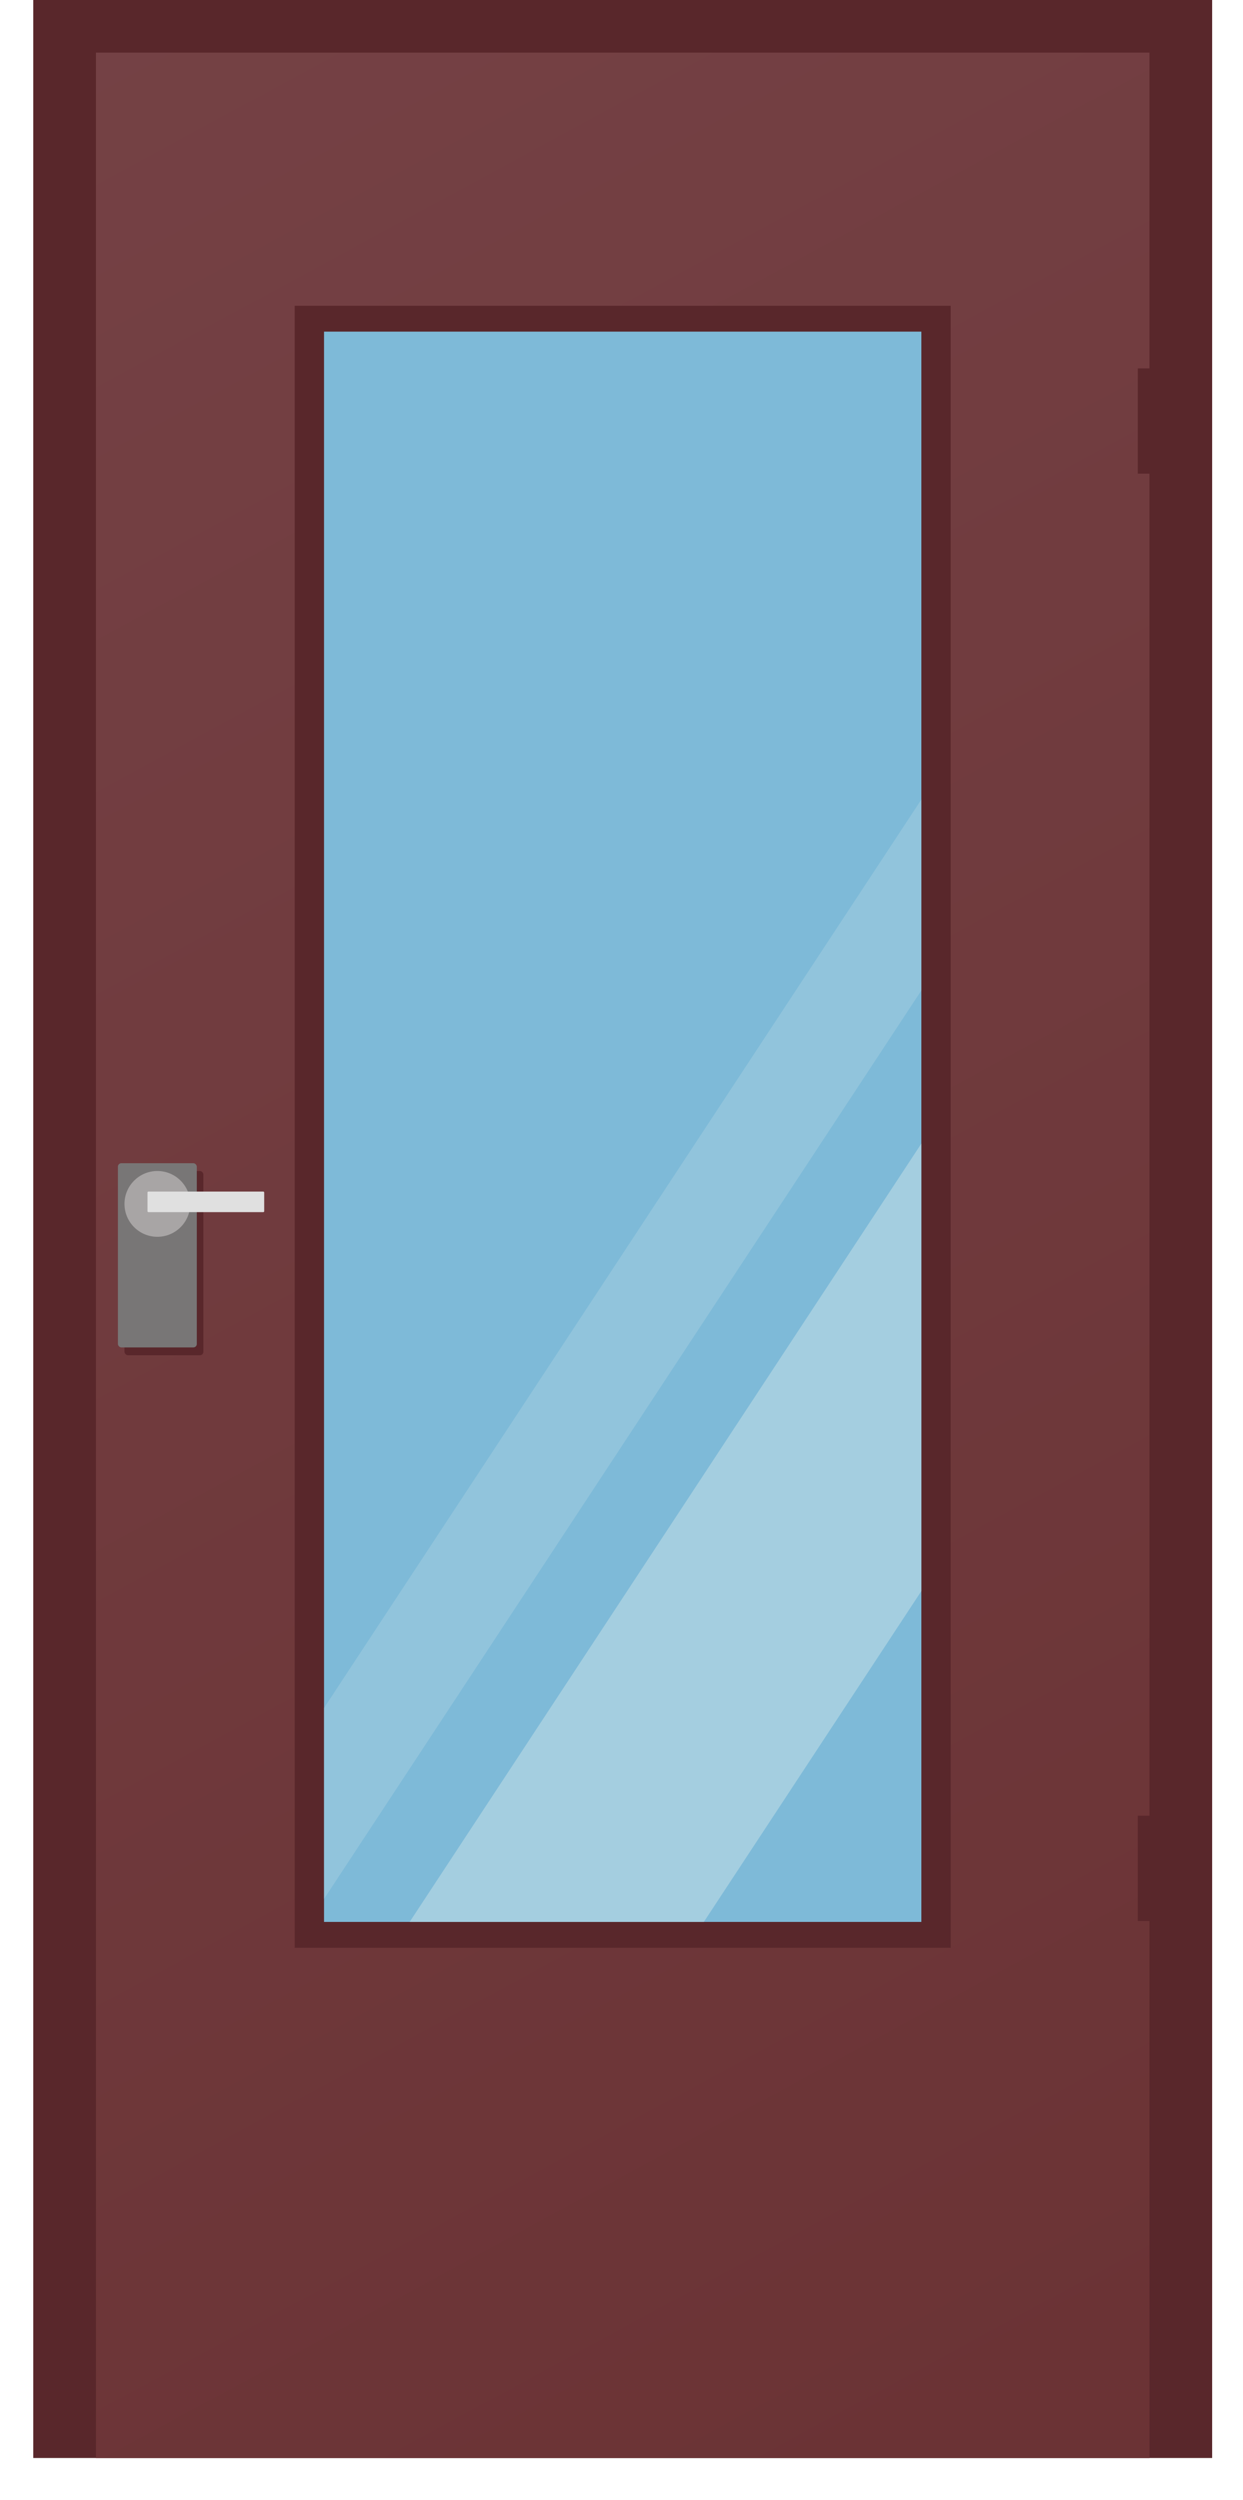 <svg xmlns="http://www.w3.org/2000/svg" xmlns:xlink="http://www.w3.org/1999/xlink" width="190.19mm" height="382.27mm" viewBox="0 0 539.12 1083.61"><defs><linearGradient id="linear-gradient" x1="520.02" y1="1005.22" x2="-141.55" y2="-215.27" gradientUnits="userSpaceOnUse"><stop offset="0" stop-color="#6b3335"/><stop offset="1" stop-color="#774549"/></linearGradient></defs><g id="Слой_2" data-name="Слой 2"><g id="Слой_1-2" data-name="Слой 1"><polygon points="14.42 0 525.74 0 525.74 1065.44 14.42 1065.44 14.42 0 14.42 0" style="fill:#59272b"/><polygon points="41.61 22.81 498.55 22.81 498.55 1065.44 41.61 1065.44 41.61 22.81 41.61 22.81" style="fill:url(#linear-gradient)"/><polygon points="127.82 132.55 412.34 132.55 412.34 844.28 127.82 844.28 127.82 132.55 127.82 132.55" style="fill:#59272b"/><polygon points="140.54 143.75 399.62 143.75 399.62 833.07 140.54 833.07 140.54 143.75 140.54 143.75" style="fill:#7ebad8"/><polygon points="140.54 823.1 399.62 429.32 399.62 346.55 140.54 740.33 140.54 823.1 140.54 823.1" style="fill:#a4cee0;opacity:0.5"/><polygon points="305.27 833.07 399.62 689.66 399.62 495.69 177.68 833.07 305.27 833.07 305.27 833.07" style="fill:#a4cee0"/><rect width="539.12" height="1083.61" style="fill:none"/><rect x="493.49" y="159.69" width="11.41" height="45.63" style="fill:#59272b"/><rect x="493.49" y="787.04" width="11.41" height="45.63" style="fill:#59272b"/><rect x="53.99" y="507.59" width="34.22" height="79.85" rx="1.5" style="fill:#59272b"/><rect x="51.14" y="504.2" width="34.22" height="79.85" rx="1.5" style="fill:#787676"/><circle cx="68.25" cy="521.84" r="14.26" style="fill:#a8a5a5"/><rect x="63.97" y="516.5" width="50.62" height="8.91" rx="0.39" style="fill:#e0e0e0"/></g></g></svg>